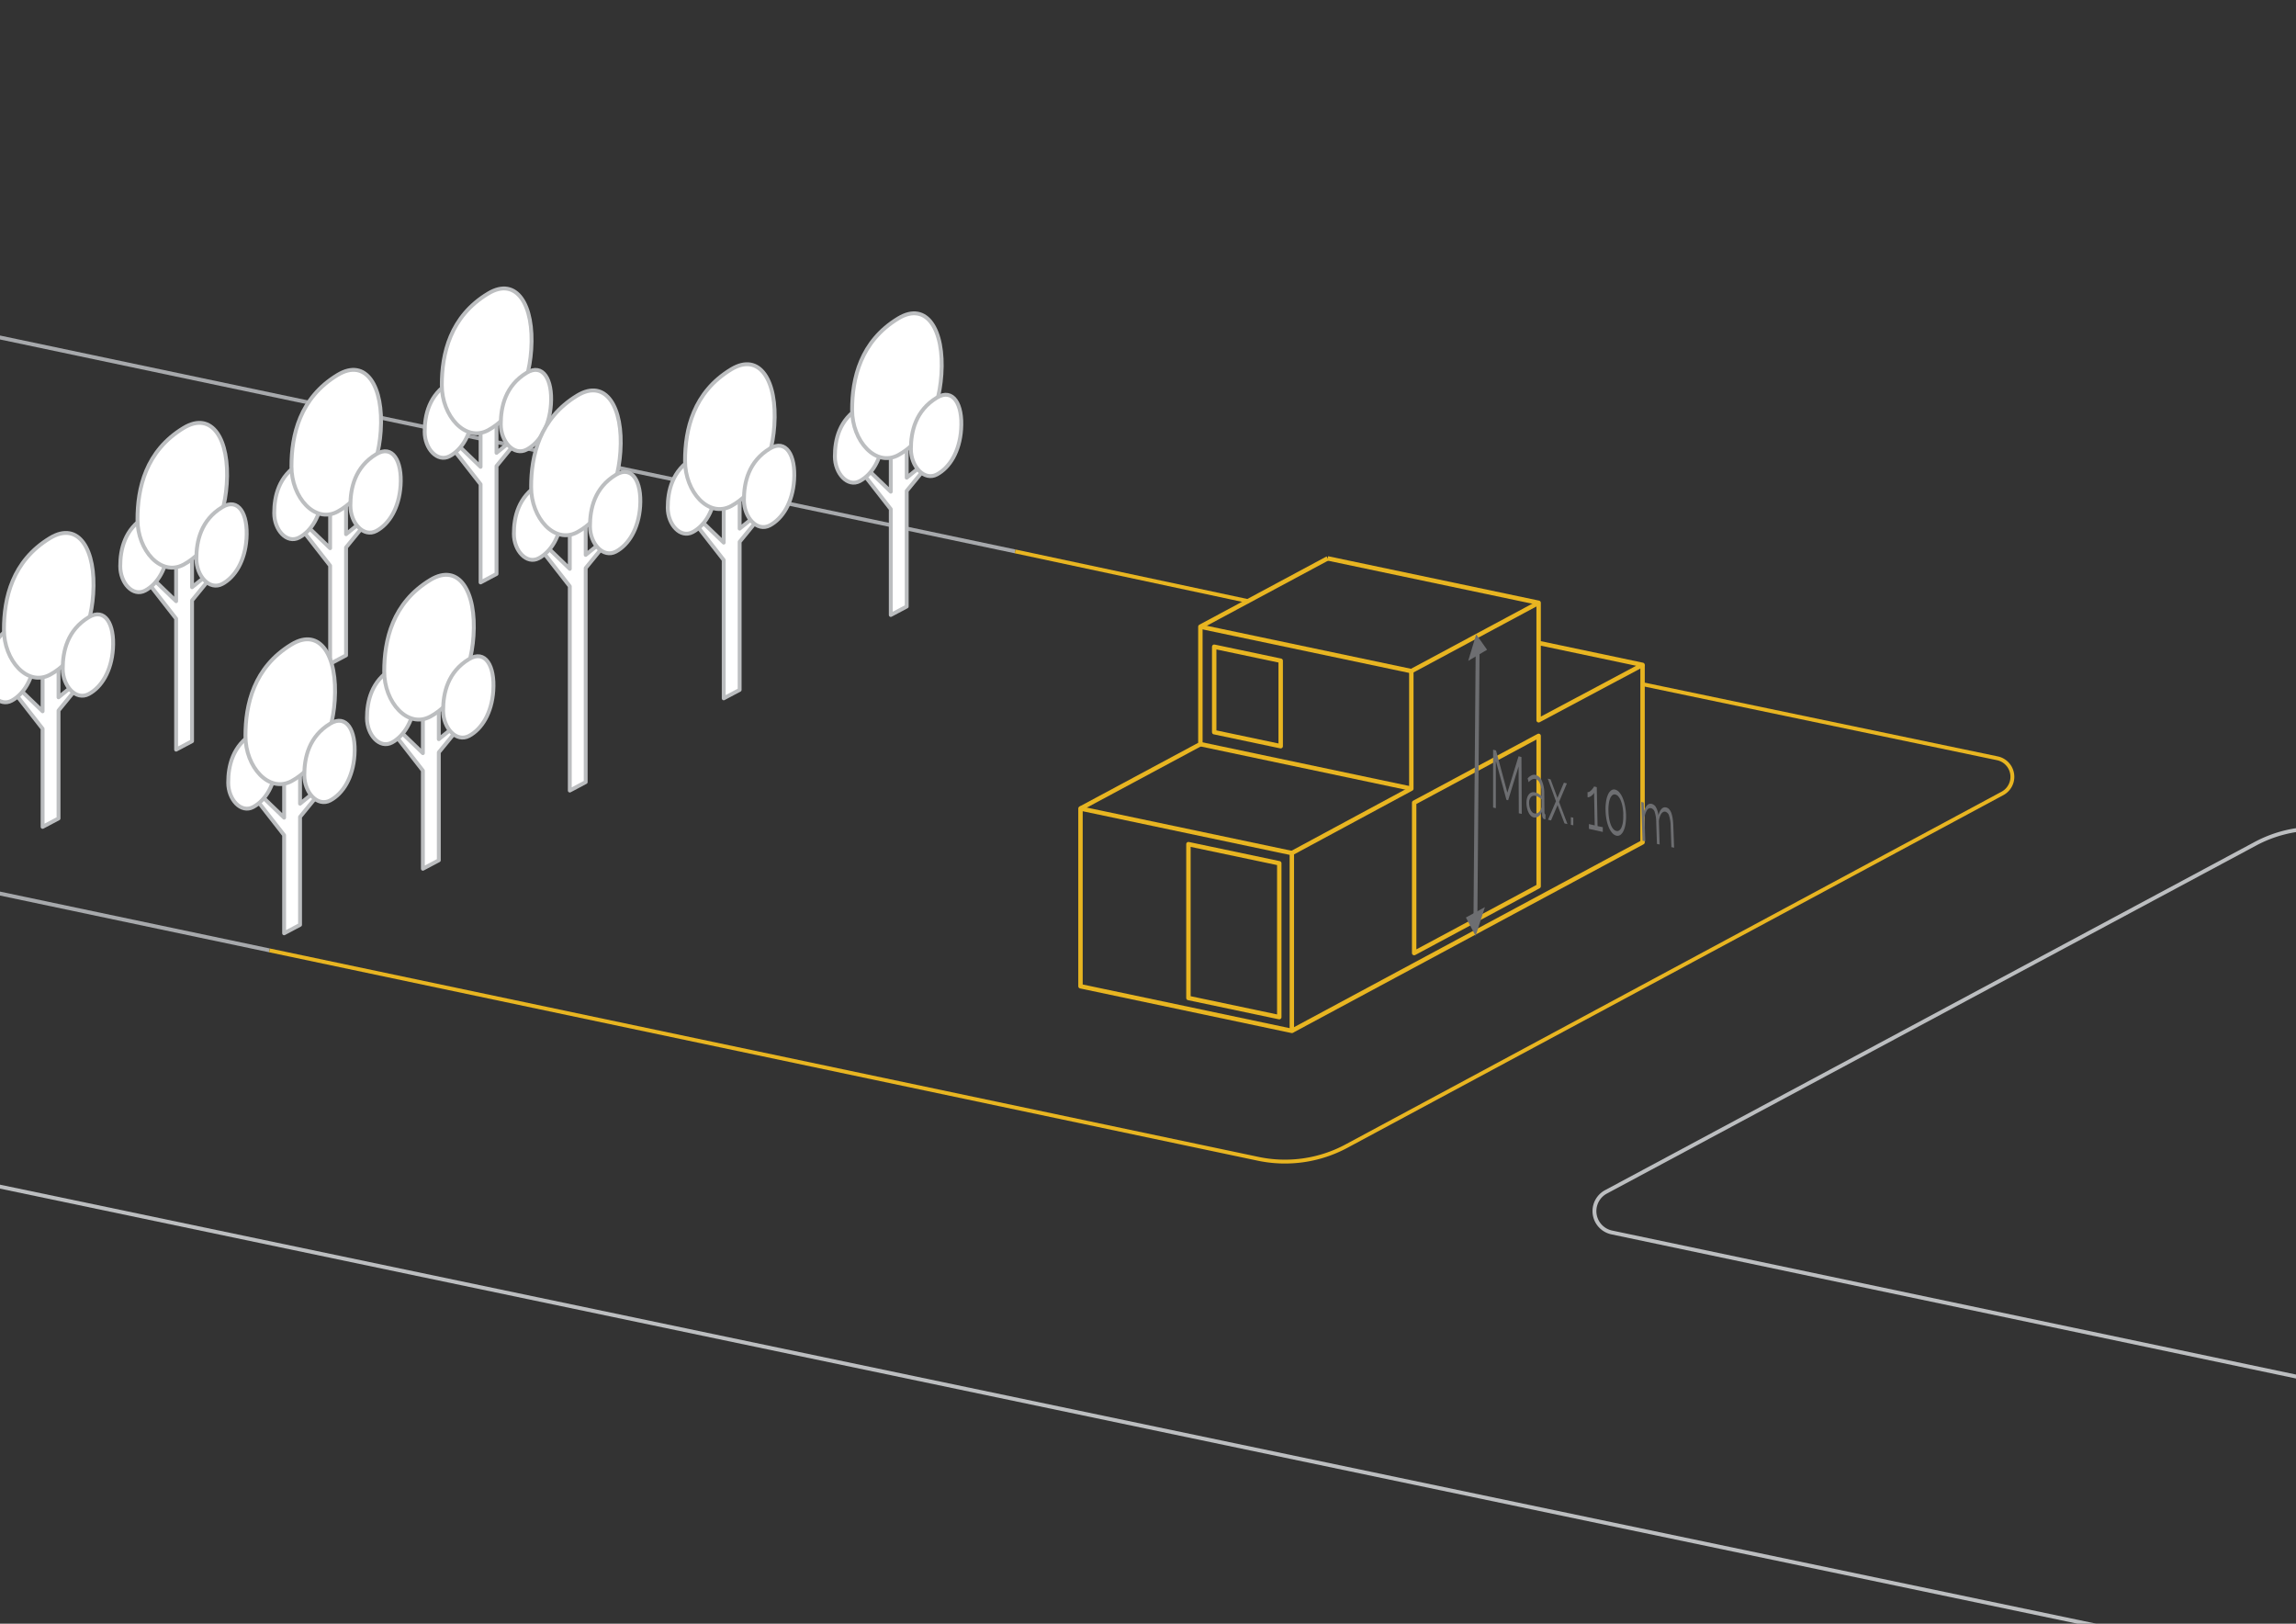 <svg id="Layer_1" data-name="Layer 1" xmlns="http://www.w3.org/2000/svg" viewBox="0 0 841.89 595.28"><rect x="0" y="0" width="841.89" height="595.28" fill="#333333" stroke="none"/><defs><style>.cls-1,.cls-2,.cls-3,.cls-5,.cls-7{fill:none;}.cls-1{stroke:#a7a9ac;}.cls-1,.cls-2,.cls-3,.cls-7{stroke-miterlimit:10;}.cls-1,.cls-2,.cls-3,.cls-4,.cls-7{stroke-width:1.42px;}.cls-2,.cls-5{stroke:#e8b521;}.cls-3,.cls-4{stroke:#bcbec0;}.cls-4{fill:#fff;}.cls-4,.cls-5{stroke-linejoin:round;}.cls-5{stroke-width:1.62px;}.cls-6{fill:#6d6e71;}.cls-7{stroke:#6d6e71;}</style></defs><polyline class="cls-1" points="98.8 348.42 -18.03 323.8 -27.11 118.02 372.23 202.15"/><path class="cls-2" d="M602.51,250.88,732.38,278a6.93,6.93,0,0,1,1.86,12.89L493.75,420.17a47.67,47.67,0,0,1-32.44,4.66L98.8,348.42"/><line class="cls-2" x1="372.23" y1="202.15" x2="457.97" y2="220.45"/><path class="cls-3" d="M875.92,511.82l-285-60A8,8,0,0,1,588.79,437L827,309.33a46.6,46.6,0,0,1,31.62-4.53l27,5.69"/><polygon class="cls-4" points="15.62 244.44 15.62 260.77 6.23 251.73 4.62 253.05 15.62 267.17 15.62 303.15 21.46 300.05 21.46 260.49 27.95 252.54 26.16 251.84 21.46 255.65 21.46 243.14 15.62 244.44"/><path class="cls-4" d="M4.28,229.8c5.65-3.42,9.14,2.3,8.53,11.14-.55,7.88-4.05,13.52-8.53,15.93s-9.16-2.78-9.16-8.94S-3.25,234.35,4.28,229.8Z"/><path class="cls-4" d="M18.38,197.24c10.47-6.33,16.92,4.25,15.79,20.61-1,14.59-7.49,25-15.79,29.49S1.44,242.2,1.44,230.79,4.45,205.66,18.38,197.24Z"/><path class="cls-4" d="M32.54,226.28c5.89-3.56,9.51,2.39,8.88,11.58-.57,8.2-4.21,14.08-8.88,16.58S23,251.55,23,245.14,24.72,231,32.54,226.28Z"/><polygon class="cls-4" points="121.05 184.65 121.05 200.98 111.66 191.94 110.04 193.26 121.05 207.38 121.05 243.36 126.89 240.26 126.89 200.69 133.38 192.74 131.59 192.05 126.89 195.85 126.89 183.34 121.05 184.65"/><path class="cls-4" d="M109.7,170c5.66-3.42,9.14,2.3,8.54,11.14-.55,7.88-4,13.52-8.54,15.93s-9.15-2.78-9.15-8.94S102.18,174.56,109.7,170Z"/><path class="cls-4" d="M123.81,137.45c10.47-6.33,16.92,4.24,15.79,20.61-1,14.59-7.49,25-15.79,29.49s-16.94-5.14-16.94-16.55S109.88,145.87,123.81,137.45Z"/><path class="cls-4" d="M138,166.49c5.88-3.56,9.51,2.39,8.88,11.58-.57,8.2-4.21,14.08-8.88,16.58s-9.52-2.89-9.52-9.3S130.14,171.22,138,166.49Z"/><polygon class="cls-4" points="64.58 204.08 64.58 220.41 55.19 211.37 53.58 212.69 64.58 226.81 64.58 274.83 70.42 271.73 70.42 220.13 76.91 212.18 75.13 211.49 70.42 215.29 70.42 202.78 64.58 204.08"/><path class="cls-4" d="M53.24,189.44c5.66-3.42,9.14,2.3,8.53,11.14-.54,7.88-4,13.53-8.53,15.93s-9.15-2.77-9.15-8.94S45.72,194,53.24,189.44Z"/><path class="cls-4" d="M67.35,156.88c10.47-6.33,16.92,4.25,15.79,20.61-1,14.59-7.49,25-15.79,29.49s-16.94-5.14-16.94-16.55S53.42,165.3,67.35,156.88Z"/><path class="cls-4" d="M81.51,185.92c5.88-3.56,9.51,2.39,8.88,11.58-.57,8.2-4.21,14.08-8.88,16.58S72,211.19,72,204.78,73.68,190.66,81.51,185.92Z"/><line class="cls-3" x1="-54.52" y1="423.63" x2="802.65" y2="603.11"/><polygon class="cls-4" points="176.22 154.81 176.22 171.15 166.83 162.1 165.21 163.43 176.22 177.54 176.22 213.53 182.06 210.42 182.06 170.86 188.55 162.91 186.76 162.22 182.06 166.02 182.06 153.51 176.22 154.81"/><path class="cls-4" d="M164.88,140.17c5.65-3.41,9.14,2.3,8.53,11.14-.55,7.88-4,13.53-8.53,15.93s-9.16-2.77-9.16-8.94S157.35,144.72,164.88,140.17Z"/><path class="cls-4" d="M179,107.61c10.47-6.33,16.92,4.25,15.79,20.61-1,14.59-7.49,25-15.79,29.5S162,152.58,162,141.16,165.05,116,179,107.61Z"/><path class="cls-4" d="M193.14,136.65c5.89-3.55,9.51,2.39,8.88,11.59-.57,8.2-4.21,14.07-8.88,16.57s-9.52-2.88-9.52-9.3S185.32,141.39,193.14,136.65Z"/><polygon class="cls-4" points="208.93 192.22 208.93 208.55 199.54 199.51 197.92 200.83 208.93 214.95 208.93 289.83 214.76 286.73 214.76 208.26 221.25 200.31 219.47 199.62 214.76 203.43 214.76 190.91 208.93 192.22"/><path class="cls-4" d="M197.58,177.58c5.66-3.42,9.14,2.3,8.54,11.14-.55,7.88-4.05,13.52-8.54,15.93s-9.15-2.78-9.15-8.94S190.06,182.13,197.58,177.58Z"/><path class="cls-4" d="M211.69,145c10.47-6.33,16.92,4.25,15.79,20.61-1,14.59-7.49,25-15.79,29.49s-16.94-5.14-16.94-16.55S197.76,153.44,211.69,145Z"/><path class="cls-4" d="M225.85,174.06c5.88-3.56,9.51,2.39,8.88,11.58-.57,8.2-4.21,14.08-8.88,16.58s-9.52-2.89-9.52-9.3S218,178.79,225.85,174.06Z"/><polygon class="cls-4" points="155.06 259.79 155.06 276.12 145.67 267.08 144.06 268.4 155.06 282.52 155.06 318.5 160.9 315.4 160.9 275.83 167.39 267.88 165.6 267.19 160.9 271 160.9 258.49 155.06 259.79"/><path class="cls-4" d="M143.72,245.15c5.65-3.42,9.14,2.3,8.53,11.14-.55,7.88-4.05,13.52-8.53,15.93s-9.16-2.78-9.16-8.94S136.19,249.7,143.72,245.15Z"/><path class="cls-4" d="M157.82,212.59c10.47-6.33,16.92,4.25,15.8,20.61-1,14.59-7.5,25-15.8,29.49s-16.94-5.14-16.94-16.55S143.89,221,157.82,212.59Z"/><path class="cls-4" d="M172,241.63c5.89-3.56,9.51,2.39,8.88,11.58-.56,8.2-4.21,14.08-8.88,16.58s-9.52-2.89-9.52-9.3S164.16,246.36,172,241.63Z"/><polygon class="cls-4" points="104.18 283.44 104.18 299.78 94.79 290.73 93.18 292.06 104.18 306.17 104.18 342.16 110.02 339.06 110.02 299.49 116.51 291.54 114.72 290.85 110.02 294.65 110.02 282.14 104.18 283.44"/><path class="cls-4" d="M92.84,268.8c5.65-3.41,9.14,2.3,8.53,11.14-.54,7.88-4.05,13.53-8.53,15.93s-9.16-2.77-9.16-8.94S85.31,273.36,92.84,268.8Z"/><path class="cls-4" d="M106.94,236.24c10.47-6.33,16.92,4.25,15.8,20.61-1,14.59-7.49,25-15.8,29.5S90,281.21,90,269.79,93,244.66,106.94,236.24Z"/><path class="cls-4" d="M121.11,265.28c5.88-3.55,9.5,2.39,8.87,11.59-.56,8.2-4.21,14.07-8.87,16.57s-9.53-2.88-9.53-9.3S113.28,270,121.11,265.28Z"/><polygon class="cls-4" points="326.63 163.93 326.63 180.26 317.24 171.22 315.63 172.54 326.63 186.66 326.63 225.46 332.47 222.36 332.47 179.97 338.96 172.02 337.18 171.33 332.47 175.13 332.47 162.62 326.63 163.93"/><path class="cls-4" d="M315.29,149.29c5.65-3.42,9.14,2.29,8.53,11.13-.54,7.89-4.05,13.53-8.53,15.94s-9.16-2.78-9.16-9S307.76,153.84,315.29,149.29Z"/><path class="cls-4" d="M329.4,116.72c10.46-6.32,16.91,4.25,15.79,20.61-1,14.59-7.49,25-15.79,29.5s-16.95-5.14-16.95-16.56S315.47,125.15,329.4,116.72Z"/><path class="cls-4" d="M343.56,145.77c5.88-3.56,9.51,2.39,8.87,11.58-.56,8.2-4.21,14.07-8.87,16.58S334,171,334,164.62,335.73,150.5,343.56,145.77Z"/><polygon class="cls-4" points="265.37 182.59 265.37 198.93 255.98 189.88 254.37 191.21 265.37 205.32 265.37 256.02 271.21 252.92 271.21 198.64 277.7 190.69 275.92 190 271.21 193.8 271.21 181.29 265.37 182.59"/><path class="cls-4" d="M254,168c5.66-3.42,9.14,2.29,8.53,11.13-.54,7.88-4,13.53-8.53,15.94s-9.15-2.78-9.15-8.95S246.51,172.51,254,168Z"/><path class="cls-4" d="M268.14,135.39c10.46-6.33,16.92,4.25,15.79,20.61-1,14.59-7.49,25-15.79,29.5s-16.95-5.14-16.95-16.56S254.21,143.81,268.14,135.39Z"/><path class="cls-4" d="M282.3,164.44c5.88-3.56,9.51,2.38,8.88,11.58-.57,8.2-4.21,14.07-8.88,16.58s-9.52-2.89-9.52-9.31S274.47,169.17,282.3,164.44Z"/><polygon class="cls-5" points="473.69 377.93 473.69 312.75 396.19 296.41 396.19 361.58 473.69 377.93"/><polyline class="cls-5" points="486.82 204.71 440.15 229.75 440.15 272.82 396.19 296.41"/><polyline class="cls-5" points="486.82 204.71 564.18 220.99 564.18 264.06 602.29 243.75 564.18 235.72"/><polyline class="cls-5" points="602.29 243.75 602.29 308.81 473.69 377.93"/><polyline class="cls-5" points="440.15 229.75 517.5 246.04 564.18 220.99"/><polyline class="cls-5" points="517.5 246.04 517.5 289.14 473.69 312.75"/><polygon class="cls-5" points="445.22 237.1 469.6 242.23 469.6 273.57 445.22 268.43 445.22 237.1"/><polygon class="cls-5" points="435.77 309.48 469.08 316.49 469.08 372.9 435.77 365.88 435.77 309.48"/><polygon class="cls-5" points="518.54 294.27 564.18 269.78 564.18 324.93 518.54 349.41 518.54 294.27"/><line class="cls-5" x1="440.15" y1="272.82" x2="517.5" y2="289.14"/><polygon class="cls-6" points="541.29 232.57 545.28 238.21 538.36 242.29 541.29 232.57"/><polygon class="cls-6" points="537.51 336.37 541.08 343.12 544.48 332.57 537.51 336.37"/><line class="cls-7" x1="541.82" y1="237.08" x2="541" y2="337.88"/><path class="cls-6" d="M556.91,298.16,556.83,281,553,293.38l-.62-.14-3.89-14.33v17.38l-1-.23V274.85l1.07.28,4.16,15.46,4.1-13.33,1.06.27.11,20.86Z"/><path class="cls-6" d="M562.32,299.65a2,2,0,0,1-1-.6,4.35,4.35,0,0,1-.84-1.19,7.25,7.25,0,0,1-.55-1.63,8.41,8.41,0,0,1-.21-1.91,6.1,6.1,0,0,1,.23-1.78,3.58,3.58,0,0,1,.66-1.31,2.26,2.26,0,0,1,1-.71,2.41,2.41,0,0,1,1.31,0,4.53,4.53,0,0,1,1.21.49,4.79,4.79,0,0,1,1.1.84v-1.37a8.38,8.38,0,0,0-.61-3.32,2.52,2.52,0,0,0-1.62-1.57,1.71,1.71,0,0,0-1.22.17,4.24,4.24,0,0,0-1.26,1l-.37-1.4c1-1.08,2-1.5,2.91-1.27a3.6,3.6,0,0,1,2.31,2.17,11.23,11.23,0,0,1,.88,4.61l.06,6.81c0,.55.13.84.39.9v1.74a1.25,1.25,0,0,1-.39,0,.92.92,0,0,1-.61-.51,2.49,2.49,0,0,1-.24-1.1l0-1.2a3.89,3.89,0,0,1-1.34,1.79A2.2,2.2,0,0,1,562.32,299.65Zm.23-1.47a1.83,1.83,0,0,0,1.46-.25,2.58,2.58,0,0,0,1-1.31,2.15,2.15,0,0,0,.26-1.07l0-2.47a5.76,5.76,0,0,0-1.06-.83,3.94,3.94,0,0,0-1.11-.47,1.72,1.72,0,0,0-1.75.47,3.09,3.09,0,0,0-.66,2.15,7.34,7.34,0,0,0,.15,1.35,5.84,5.84,0,0,0,.4,1.16,3.22,3.22,0,0,0,.6.85A1.59,1.59,0,0,0,562.55,298.18Z"/><path class="cls-6" d="M568.56,285.73l2.4,6.45.13.46.11-.4,2.25-5.3,1.09.27-2.87,6.8,3.08,8.11-1.09-.25-2.42-6.36-.12-.43-.12.38-2.27,5.32-1.1-.24,2.9-6.8-3-8.28Z"/><path class="cls-6" d="M576,302.38l0-2.8.89.21,0,2.79Z"/><path class="cls-6" d="M587.71,303.26l0,1.74-5.09-1.13,0-1.75,2.13.48-.24-12a2,2,0,0,1-.39.63,4.27,4.27,0,0,1-.63.57,2.93,2.93,0,0,1-.71.39,1.21,1.21,0,0,1-.66.07l0-1.87a.92.92,0,0,0,.75-.18,4.11,4.11,0,0,0,.75-.65,7.47,7.47,0,0,0,.61-.75,1.94,1.94,0,0,0,.27-.49l1,.26.29,14.29Z"/><path class="cls-6" d="M596.23,298.84a17.72,17.72,0,0,1-.2,3.29,9.18,9.18,0,0,1-.72,2.47,3.57,3.57,0,0,1-1.15,1.48,1.81,1.81,0,0,1-1.48.29,2.93,2.93,0,0,1-1.52-1,7.09,7.09,0,0,1-1.23-2,13.81,13.81,0,0,1-.85-2.86,20.75,20.75,0,0,1-.36-3.46,17.28,17.28,0,0,1,.21-3.33,9.33,9.33,0,0,1,.72-2.49,3.69,3.69,0,0,1,1.14-1.47,1.76,1.76,0,0,1,1.48-.27,3.06,3.06,0,0,1,1.5,1,7.58,7.58,0,0,1,1.23,2.05,14.44,14.44,0,0,1,.85,2.84A20.33,20.33,0,0,1,596.23,298.84Zm-1-.24a16.77,16.77,0,0,0-.27-2.76,11.82,11.82,0,0,0-.61-2.22,5.68,5.68,0,0,0-.89-1.57,2.13,2.13,0,0,0-1.11-.76,1.26,1.26,0,0,0-1.1.21,2.79,2.79,0,0,0-.82,1.16,7.51,7.51,0,0,0-.51,2,15,15,0,0,0-.14,2.69,18.12,18.12,0,0,0,.26,2.78,11.72,11.72,0,0,0,.61,2.23,5.27,5.27,0,0,0,.89,1.55,2.14,2.14,0,0,0,1.13.72,1.28,1.28,0,0,0,1.09-.22,2.62,2.62,0,0,0,.83-1.15,7.51,7.51,0,0,0,.51-2A14.75,14.75,0,0,0,595.19,298.6Z"/><path class="cls-6" d="M613.86,310.79l-1-.22-.28-7.81a12.18,12.18,0,0,0-.57-3.7,2.06,2.06,0,0,0-1.32-1.47,1.18,1.18,0,0,0-.83.09,2,2,0,0,0-.71.66,4.32,4.32,0,0,0-.54,1.14,8,8,0,0,0-.34,1.54l.29,8.59-1-.22-.26-7.88a12.47,12.47,0,0,0-.54-3.76,2,2,0,0,0-1.32-1.45,1.4,1.4,0,0,0-1.53.73,6.43,6.43,0,0,0-.89,2.71l.26,8.7-1-.23L601.8,294l.92.23.1,3.21a4.91,4.91,0,0,1,1.17-2.24,1.7,1.7,0,0,1,1.69-.48,2.53,2.53,0,0,1,1.6,1.39,7.44,7.44,0,0,1,.81,2.8c.65-2.24,1.61-3.19,2.88-2.88a2.18,2.18,0,0,1,1.12.71,4.34,4.34,0,0,1,.78,1.4,10.72,10.72,0,0,1,.47,2,22.78,22.78,0,0,1,.22,2.51Z"/></svg>